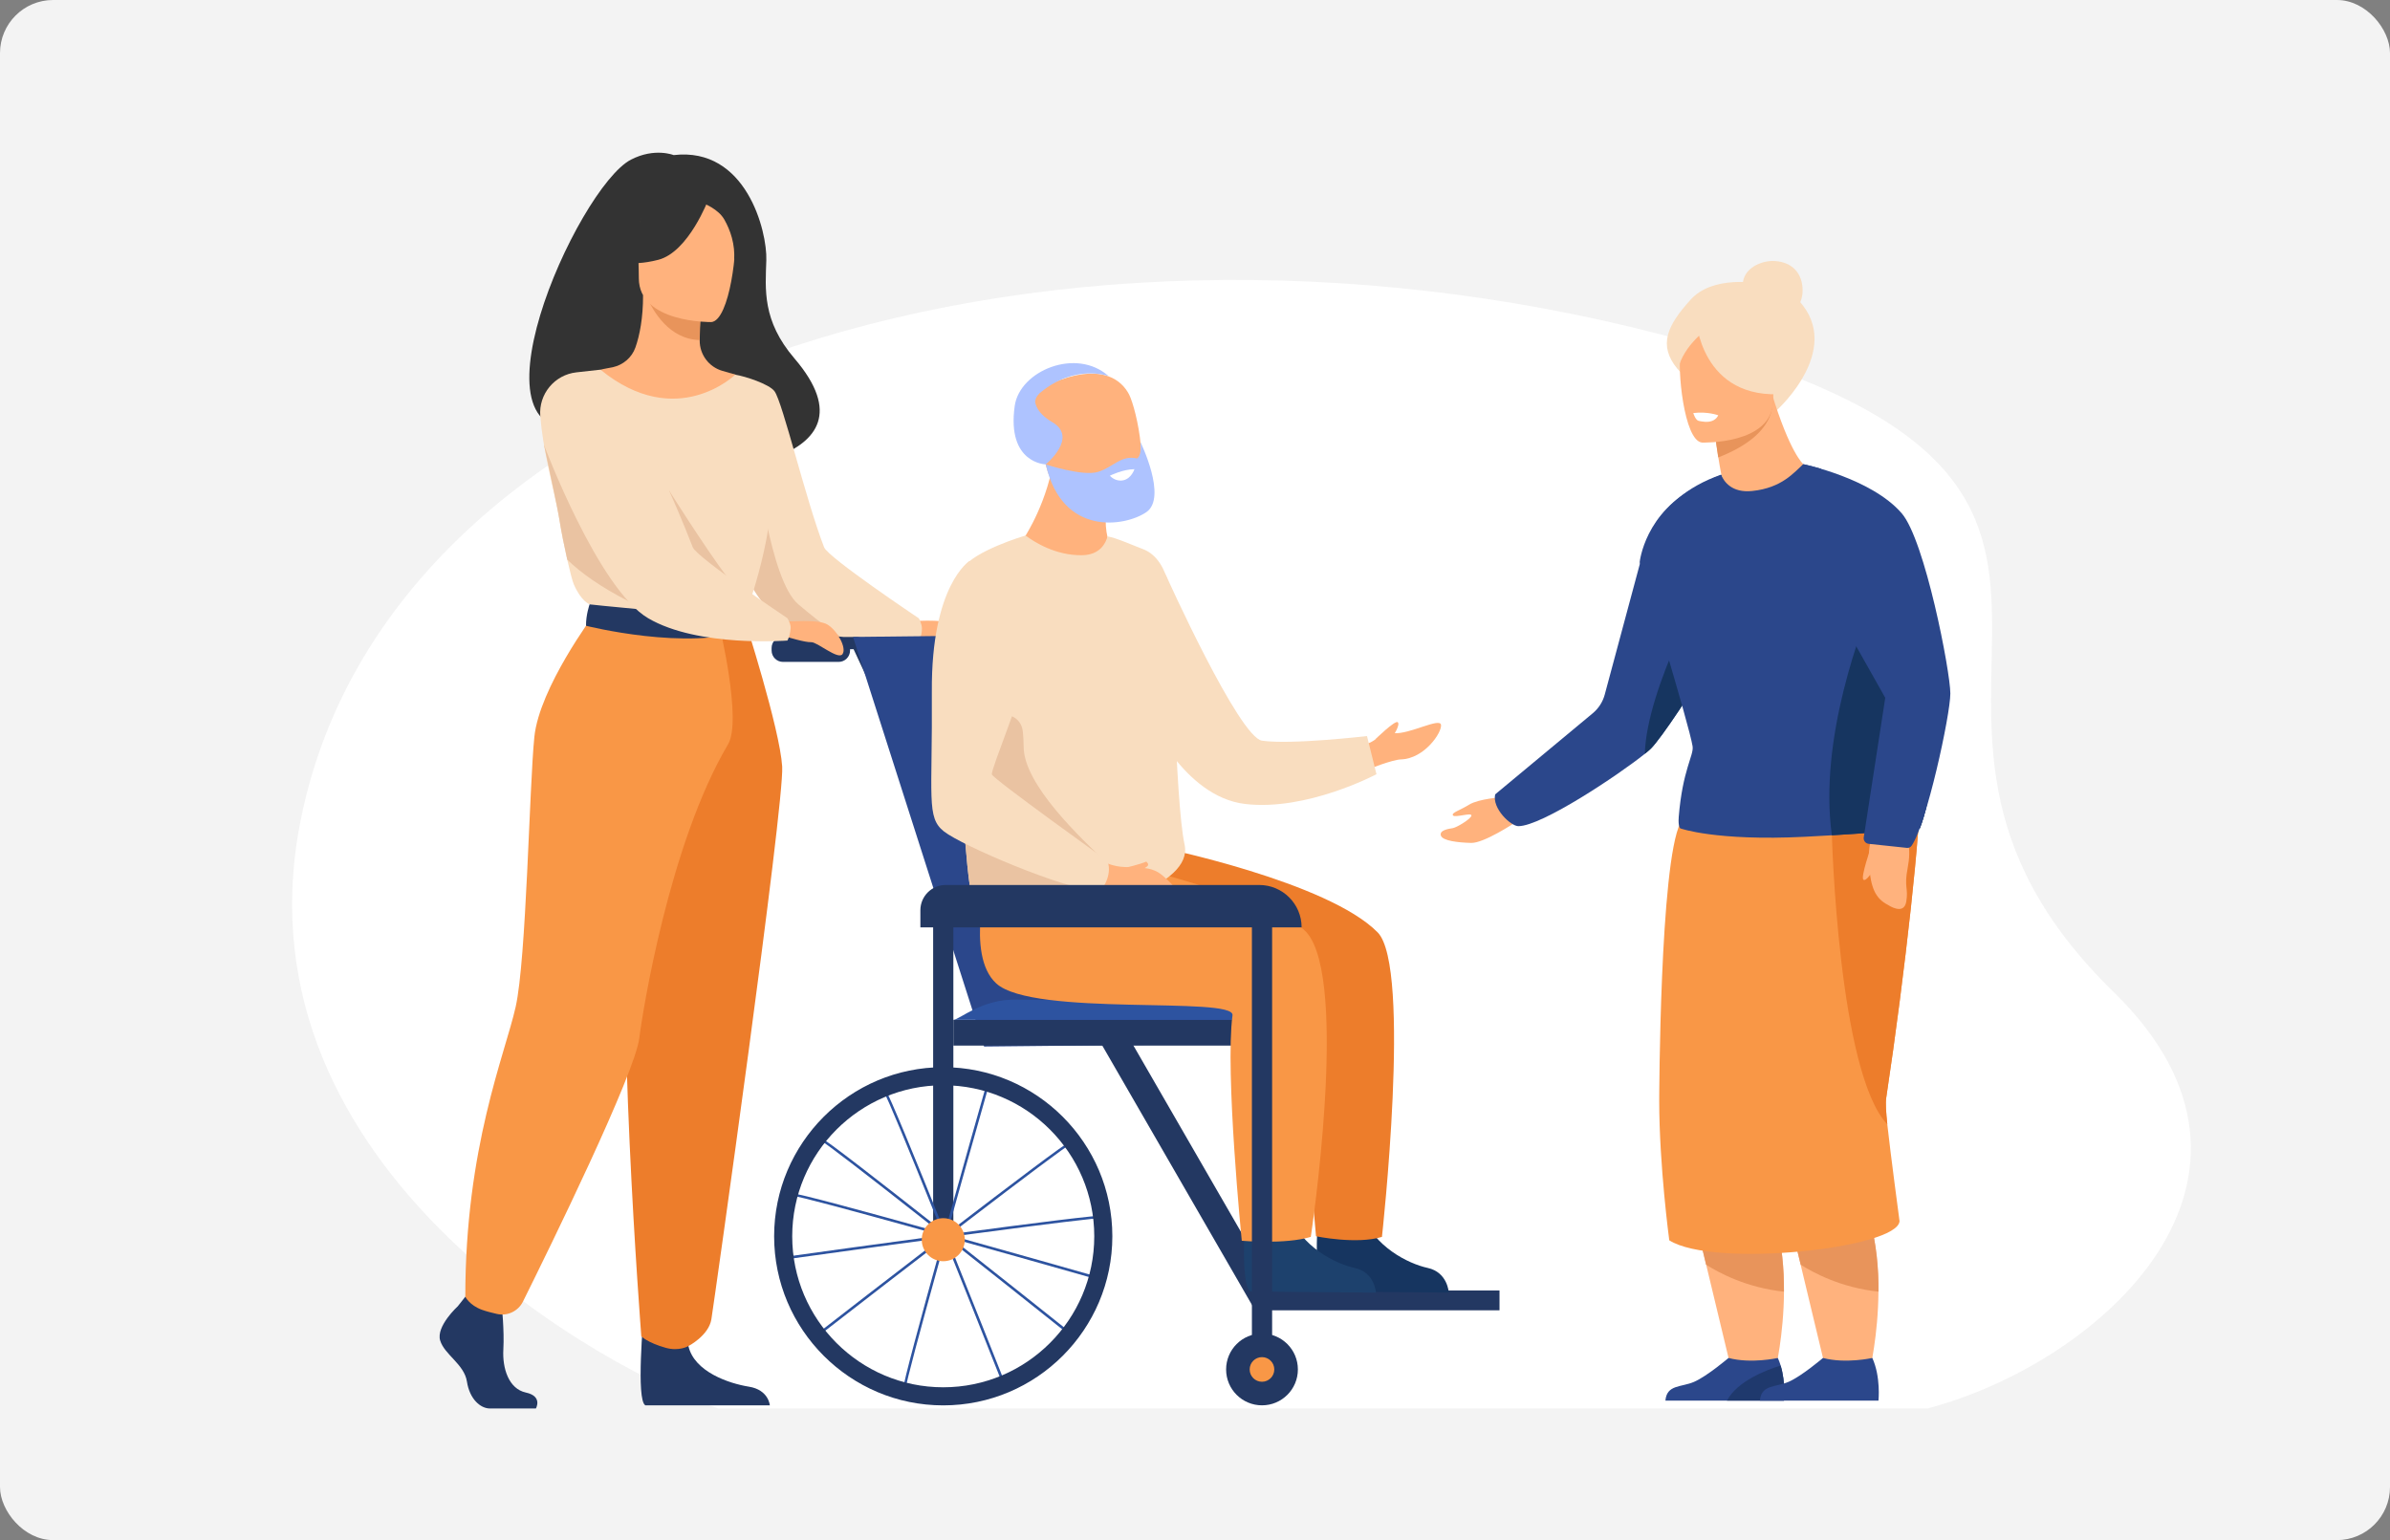 <svg width="360" height="232" viewBox="0 0 360 232" fill="none" xmlns="http://www.w3.org/2000/svg">
<rect x="0" y="0" width="360" height="232" fill="#808080" stroke="none"/>
<rect width="360" height="232" rx="8" fill="#F3F3F3"/>
<path d="M290.338 212.169C316.43 205.301 347.222 177.561 318.386 149.452C273.914 106.098 335.143 74.068 254.812 51.631C160.94 25.413 58.175 54.96 45.125 124.41C35.364 176.353 91.886 206.883 108.197 212.169H290.337H290.338Z" fill="white"/>
<g clip-path="url(#clip0_468_27411)">
<path d="M106.833 113.439H81.469V153.475H106.833V113.439Z" fill="#98BAF4"/>
<path d="M107.879 154.767H79.934V112.149H107.875V154.767H107.879ZM82.515 152.185H105.298V114.731H82.515V152.185Z" fill="white"/>
<path d="M105.617 126.832H82.189V128.767H105.617V126.832Z" fill="white"/>
<path d="M105.617 140.154H82.189V142.09H105.617V140.154Z" fill="white"/>
<path d="M94.877 153.475V113.25H92.941V153.475H94.877Z" fill="white"/>
<path d="M88.925 64.144C88.233 62.811 103.987 58.016 104.238 71.162C104.238 71.162 133.748 70.435 119.66 53.986C114.783 48.29 115.286 43.584 115.429 39.202C115.575 34.82 112.391 22.08 101.468 23.363C101.468 23.363 98.608 22.2 95.038 24.05C86.919 28.259 68.731 68.99 88.925 64.144Z" fill="#333333"/>
<path d="M151.632 104.49C151.284 104.49 150.952 104.293 150.797 103.957L147.698 97.303H137.42C136.91 97.303 136.5 96.89 136.5 96.383C136.5 95.877 136.913 95.464 137.42 95.464H148.286C148.645 95.464 148.969 95.672 149.12 95.997L152.466 103.18C152.683 103.64 152.482 104.189 152.022 104.405C151.895 104.463 151.763 104.49 151.632 104.49Z" fill="#233862"/>
<path d="M145.047 97.774H137.149C136.384 97.774 135.758 97.148 135.758 96.383C135.758 95.618 136.384 94.992 137.149 94.992H145.047C145.812 94.992 146.438 95.618 146.438 96.383C146.438 97.148 145.812 97.774 145.047 97.774Z" fill="#233862"/>
<path d="M137.008 93.497C137.267 93.694 141.849 93.111 143.322 94.042C144.798 94.973 146.212 97.554 145.551 98.474C144.891 99.397 141.753 96.627 140.833 96.673C139.91 96.72 137.263 95.9 137.263 95.9L137.004 93.493L137.008 93.497Z" fill="#FFB27D"/>
<path d="M138.398 93.13C138.398 93.13 138.877 93.965 138.869 94.691C138.854 95.916 138.398 96.5 138.398 96.5C138.398 96.5 132.857 96.944 126.887 96.082C123.571 95.603 120.121 94.718 117.42 93.134C113.752 90.978 110.348 83.304 107.813 75.977C105.124 68.211 103.416 60.834 103.416 60.834C104.664 57.812 107.968 55.992 110.746 56.441C112.269 56.684 115.843 57.859 116.651 58.921C117.891 60.548 121.392 75.417 124.139 82.454C124.746 83.999 138.39 93.134 138.39 93.134L138.398 93.13Z" fill="#F9DDBF"/>
<path d="M126.891 96.078C123.576 95.599 120.125 94.714 117.424 93.13C113.757 90.974 110.353 83.3 107.818 75.973C107.779 70.683 107.779 66.313 107.779 66.313L113.78 68.802C113.966 69.169 115.902 87.334 120.233 91.02C123.916 94.15 126.261 95.684 126.887 96.074L126.891 96.078Z" fill="#EAC3A2"/>
<path d="M132.505 104.981C132.157 104.981 131.825 104.784 131.67 104.447L128.571 97.793H118.293C117.783 97.793 117.373 97.38 117.373 96.874C117.373 96.368 117.787 95.954 118.293 95.954H129.159C129.518 95.954 129.842 96.163 129.993 96.487L133.34 103.671C133.552 104.131 133.355 104.679 132.895 104.896C132.768 104.954 132.636 104.981 132.509 104.981H132.505Z" fill="#233862"/>
<path d="M126.325 95.892H117.94C116.993 95.892 116.225 96.66 116.225 97.607V97.994C116.225 98.941 116.993 99.709 117.94 99.709H126.325C127.273 99.709 128.041 98.941 128.041 97.994V97.607C128.041 96.66 127.273 95.892 126.325 95.892Z" fill="#233862"/>
<path d="M192.107 157.198L148.23 157.65L128.488 95.948L158.327 95.616L192.107 157.198Z" fill="#2B478B"/>
<path d="M189.038 197.383H225.867V194.396H189.038V197.383Z" fill="#233862"/>
<path d="M143.601 157.507H192.826V153.631H143.601V157.507Z" fill="#233862"/>
<path d="M189.044 197.373L192.564 195.341L168.483 153.614L164.962 155.646L189.044 197.373Z" fill="#233862"/>
<path d="M143.605 153.627C144.502 153.627 147.922 150.404 153.285 150.578C158.648 150.752 188.572 150.57 188.572 150.57C188.572 150.57 192.479 150.161 192.842 153.627H143.602H143.605Z" fill="#2D53A0"/>
<path d="M195.497 206.292C195.497 203.305 193.078 200.886 190.091 200.886C187.104 200.886 184.686 203.305 184.686 206.292C184.686 209.279 187.104 211.697 190.091 211.697C193.078 211.697 195.497 209.279 195.497 206.292Z" fill="#233862"/>
<path d="M188.234 206.291C188.234 205.267 189.065 204.436 190.089 204.436C191.113 204.436 191.944 205.267 191.944 206.291C191.944 207.315 191.113 208.146 190.089 208.146C189.065 208.146 188.234 207.315 188.234 206.291Z" fill="#F99746"/>
<path d="M68.963 196.765C68.963 196.765 65.655 199.783 66.3 201.928C66.946 204.072 69.929 205.502 70.334 208.122C70.736 210.742 72.352 212.171 73.8 212.171H80.721C80.721 212.171 81.791 210.328 79.21 209.772C76.629 209.215 75.655 206.136 75.818 203.276C75.98 200.417 75.574 196.607 75.574 196.607L70.091 195.335L68.963 196.765Z" fill="#233862"/>
<path d="M96.953 198.044C96.953 198.044 95.767 210.985 97.216 211.7H115.957C115.957 211.7 115.795 209.362 112.808 208.887C109.825 208.412 104.581 206.661 103.696 202.77C102.807 198.879 96.953 198.044 96.953 198.044Z" fill="#233862"/>
<path d="M83.713 106.325C87.535 97.75 89.876 95.289 89.428 92.626C89.096 90.644 90.44 55.697 90.44 55.697C90.896 55.558 91.805 55.431 92.299 55.319C93.868 54.971 95.166 53.87 95.707 52.355C96.356 50.531 96.874 47.842 96.863 44.468L97.353 44.565L105.588 46.196C105.588 46.196 105.402 48.788 105.394 51.227C105.394 51.246 105.394 51.269 105.394 51.288C105.383 53.41 106.774 55.28 108.814 55.867C109.854 56.169 110.758 56.424 110.758 56.424C110.758 56.424 113.783 65.056 114.359 73.924C114.935 82.792 108.861 86.645 114.406 104.37C120.066 122.469 81.599 111.054 83.713 106.317V106.325Z" fill="#FFB27D"/>
<path d="M105.594 46.2C105.594 46.2 105.408 48.793 105.401 51.231C100.791 51.1 98.356 46.899 97.359 44.569L105.594 46.2Z" fill="#E8945B"/>
<path d="M107.136 48.515C107.136 48.515 96.232 48.696 96.224 41.903C96.216 35.11 94.806 30.562 101.765 30.16C108.724 29.758 110.081 32.347 110.633 34.615C111.186 36.88 109.968 48.294 107.132 48.519L107.136 48.515Z" fill="#FFB27D"/>
<path d="M106.723 29.99C106.723 29.99 103.736 37.958 99.157 39.136C94.574 40.315 92.588 39.086 92.588 39.086C92.588 39.086 96.1 36.296 96.831 31.424C96.831 31.424 104.47 26.2 106.723 29.99Z" fill="#333333"/>
<path d="M105.982 30.638C105.982 30.638 108.197 31.465 109.108 33.08C110.001 34.661 110.758 36.751 110.585 39.317C110.585 39.317 112.833 33.899 110.306 30.839C107.625 27.589 105.986 30.642 105.986 30.642L105.982 30.638Z" fill="#333333"/>
<path d="M112.815 91.037L102 94.267L98.568 93.425L88.815 91.033C88.815 91.033 87.552 90.612 86.435 88.034C86.223 87.547 85.84 86.06 85.442 84.302C85.002 82.35 84.546 80.063 84.287 78.444C83.908 76.063 83.151 73.103 82.49 69.912C82.007 67.574 81.574 65.12 81.381 62.674C81.118 59.37 83.529 56.453 86.825 56.09L90.446 55.688C101.938 65.062 110.767 56.422 110.767 56.422C110.767 56.422 113.789 61.797 115.768 69.537C117.746 77.277 112.819 91.029 112.819 91.029L112.815 91.037Z" fill="#F9DDBF"/>
<path d="M112.119 93.126C112.119 93.126 117.475 109.8 117.819 115.476C118.163 121.152 107.579 196.12 107.154 198.732C106.752 201.197 103.692 202.77 103.692 202.77C103.692 202.77 102.285 203.601 100.272 203.032C97.482 202.244 96.601 201.301 96.601 201.301C96.601 201.301 92.432 147.838 95.013 128.737C97.594 109.641 97.625 93.122 97.625 93.122H112.119V93.126Z" fill="#ED7D2B"/>
<path d="M89.424 92.63C89.424 92.63 81.251 103.592 80.49 111.004C79.729 118.415 79.296 144.447 77.673 151.673C76.05 158.899 70.088 172.802 70.088 195.338C70.088 195.338 70.706 196.628 72.623 197.316C73.233 197.536 74.052 197.749 74.852 197.93C76.429 198.294 78.048 197.521 78.77 196.072C82.801 187.957 95.641 161.778 96.302 156.345C96.769 152.5 100.823 127.047 109.668 112.117C111.793 108.531 108.366 94.272 108.366 94.272L89.432 92.63H89.424Z" fill="#F99746"/>
<path d="M112.979 90.553C112.979 90.553 110.831 92.253 106.557 92.342C101.453 92.446 88.809 91.04 88.809 91.04C88.809 91.04 88.249 92.608 88.272 94.266C88.272 94.266 103.713 98.161 112.662 94.834C112.662 94.834 113.818 92.662 112.979 90.553Z" fill="#233862"/>
<path d="M94.631 90.55C90.458 88.413 87.506 86.307 85.446 84.306C85.006 82.354 84.55 80.067 84.291 78.448C83.912 76.067 82.598 70.183 81.938 66.991L99.311 92.015C99.311 92.015 100.091 93.34 94.635 90.55H94.631Z" fill="#EAC3A2"/>
<path d="M100.777 73.878C100.777 73.878 108.502 86.143 110.743 88.349C112.98 90.555 101.604 86.599 101.604 86.599L100.777 73.882V73.878Z" fill="#EAC3A2"/>
<path d="M118.359 93.557C118.614 93.754 123.201 93.17 124.673 94.102C126.149 95.033 127.564 97.614 126.903 98.538C126.242 99.461 123.104 96.691 122.185 96.737C121.261 96.783 118.614 95.964 118.614 95.964L118.359 93.557Z" fill="#FFB27D"/>
<path d="M81.928 66.998C81.928 66.998 90.073 88.687 97.628 93.127C105.182 97.567 118.602 96.492 118.602 96.492C118.602 96.492 118.992 95.897 119.097 94.63C119.151 94.004 118.602 93.123 118.602 93.123C118.602 93.123 104.954 83.988 104.351 82.442C101.604 75.406 97.62 66.399 95.962 65.201C94.304 64.003 83.794 62.473 81.932 66.99L81.928 66.998Z" fill="#F9DDBF"/>
<path d="M204.795 112.182C204.795 112.182 205.993 112.182 206.766 111.648C207.461 111.169 208.752 110.354 209.984 110.447C212.326 110.621 216.886 108.059 217.056 109.187C217.23 110.315 214.559 114.288 211.024 114.396C209.722 114.434 206.12 115.872 206.12 115.872L204.795 112.182Z" fill="#FFB27D"/>
<path d="M175.575 86.523C175.699 86.859 186.646 111.068 190.096 111.574C194.474 112.215 205.908 110.878 205.908 110.878L207.334 116.628C207.334 116.628 196.851 122.219 187.53 121.107C178.21 119.994 172.955 107.737 172.955 107.737L175.575 86.523Z" fill="#F9DDBF"/>
<path d="M198.472 183.983C198.472 183.983 197.819 194.369 199.458 194.528C199.674 194.547 207.777 194.62 207.777 194.62L218.226 194.709C218.226 194.709 218.071 191.657 215.053 191C212.035 190.343 206.993 187.758 205.2 182.962C203.31 177.916 198.472 183.983 198.472 183.983Z" fill="#163560"/>
<path d="M159.635 131.397C159.635 131.397 156.029 143.793 160.778 148.144C166.316 153.218 196.796 150.018 196.367 152.947C195.633 157.963 198.229 186.229 198.229 186.229C198.229 186.229 204.3 187.496 208.16 186.325C208.16 186.325 212.662 145.687 207.515 140.455C200.007 132.819 174.716 127.649 174.716 127.649L159.639 131.397H159.635Z" fill="#ED7D2B"/>
<path d="M187.498 183.992C187.498 183.992 186.845 194.379 188.483 194.537C188.699 194.556 196.802 194.63 196.802 194.63L207.251 194.719C207.251 194.719 207.096 191.666 204.078 191.009C201.061 190.352 196.018 187.767 194.221 182.972C192.332 177.925 187.494 183.992 187.494 183.992H187.498Z" fill="#1D416D"/>
<path d="M148.918 131.395C148.918 131.395 145.309 143.791 150.061 148.142C155.599 153.215 186.044 150.008 185.65 152.945C184.506 161.453 187.045 186.906 187.045 186.906C187.045 186.906 193.583 187.494 197.443 186.319C197.443 186.319 203.262 147.751 196.802 140.448C192.621 135.726 166.859 129.517 166.859 129.517L148.921 131.391L148.918 131.395Z" fill="#F99746"/>
<path d="M168.168 71.132C168.168 71.132 165.741 76.437 166.831 80.95L163.705 93.061L154.357 80.877C154.357 80.877 157.994 75.367 158.817 68.388L168.168 71.132Z" fill="#FFB27D"/>
<path d="M154.906 138.364C151.733 138.573 148.998 138.426 147.332 137.862C146.084 137.445 145.145 126.22 144.677 114.268C144.16 101.037 144.214 86.914 145.056 85.581C146.683 83.011 154.268 80.704 154.488 80.677C155.814 81.67 159.025 83.703 163.001 83.637C165.69 83.591 166.552 81.833 166.827 80.809C167.943 80.932 171.174 82.358 172.086 82.687C176.641 84.325 176.533 91.995 176.533 91.995C176.533 91.995 176.974 120.539 178.434 127.255C179.767 133.376 165.068 137.704 154.906 138.368V138.364Z" fill="#F9DDBF"/>
<path d="M169.897 74.128C169.897 74.128 159.471 77.501 157.698 70.638C155.928 63.776 152.025 59.954 159.773 57.199C166.141 54.931 168.973 57.296 170.074 59.429C171.176 61.562 173.718 72.69 169.897 74.128Z" fill="#FFB27D"/>
<path d="M171.79 66.607C171.79 66.607 175.874 74.942 172.678 77.144C169.483 79.347 160.008 80.865 157.523 69.961C157.523 69.961 163.095 71.8 165.395 71.085C167.694 70.374 168.857 68.504 171.256 69.061C171.256 69.061 172.025 68.79 171.79 66.607Z" fill="#AEC3FF"/>
<path d="M155.921 60.532C155.936 59.778 156.647 59.191 156.647 59.191C161.937 54.747 166.98 56.656 166.98 56.656C162.123 52.313 153.599 55.829 152.845 61.146C151.62 69.829 157.517 69.956 157.517 69.956C157.517 69.956 162.455 65.918 158.533 63.615C157.235 62.85 156.508 62.054 156.153 61.289C156.033 61.034 155.956 60.779 155.913 60.532H155.921Z" fill="#AEC3FF"/>
<path d="M170.874 70.679C170.874 70.679 170.445 72.066 169.22 72.344C167.995 72.626 167.176 71.66 167.176 71.66C167.176 71.66 169.131 70.686 170.878 70.675L170.874 70.679Z" fill="white"/>
<path d="M166.819 130.107L168.929 135.181C168.929 135.181 158.279 134.126 156.351 135.687C155.455 136.413 154.724 137.584 154.906 138.357C151.734 138.566 148.998 138.419 147.332 137.855C146.084 137.437 145.145 126.212 144.678 114.261L146.2 111.954L149.887 108.422C151.417 106.954 153.836 107.966 154.064 110.18C154.141 110.93 154.191 111.71 154.191 112.479C154.191 118.194 162.785 126.239 166.823 130.103L166.819 130.107Z" fill="#EAC3A2"/>
<path d="M166.472 129.928C166.472 129.928 167.755 130.55 169.374 130.604C172.234 130.697 173.169 130.705 174.39 131.373C175.074 131.748 176.264 132.892 176.867 133.588C177.253 134.032 177.698 135.871 177.292 136.13C176.554 136.598 172.531 135.044 171.446 135.326C170.626 135.539 169.185 135.373 168.246 134.905C167.307 134.438 165.557 133.87 165.557 133.87L166.472 129.928Z" fill="#FFB27D"/>
<path d="M169.598 130.698C169.598 130.698 171.731 130.207 172.65 129.79C172.65 129.79 173.149 130.153 172.843 130.466C172.538 130.779 171.669 131.119 171.669 131.119L169.598 130.698Z" fill="#FFB27D"/>
<path d="M146.041 84.494C146.041 84.494 140.253 88.122 140.361 104.17C140.469 120.213 139.503 123.142 142.185 125.248C144.863 127.358 160.103 133.935 165.679 134.325C165.679 134.325 167.68 132.099 166.822 129.68C166.822 129.68 149.619 117.366 149.403 116.662C149.19 115.959 154.619 103.115 155.157 98.899C155.694 94.683 146.045 84.494 146.045 84.494H146.041Z" fill="#F9DDBF"/>
<path d="M207.119 111.406C207.119 111.406 210.145 108.442 210.539 108.794C210.952 109.165 209.897 110.78 209.897 110.78L207.119 111.406Z" fill="#FFB27D"/>
<path d="M140.557 187.289H143.602V136.472H140.557V187.289Z" fill="#233862"/>
<path d="M138.635 139.696H196.059C196.059 136.172 193.204 133.313 189.676 133.313H142.437C140.339 133.313 138.635 135.017 138.635 137.115V139.696Z" fill="#233862"/>
<path d="M188.572 201.567H191.617V137.891H188.572V201.567Z" fill="#233862"/>
<path d="M136.079 209.112C135.855 208.095 147.328 167.758 148.638 163.164L149.013 163.268C145.496 175.614 136.389 207.902 136.462 209.038L136.079 209.112Z" fill="#2D53A0"/>
<path d="M119.48 179.803C120.497 179.578 160.834 191.051 165.428 192.361L165.324 192.736C152.978 189.219 120.69 180.112 119.554 180.185L119.48 179.803Z" fill="#2D53A0"/>
<path d="M123.712 171.447C124.736 171.628 157.531 197.769 161.267 200.748L161.024 201.053C150.989 193.051 124.709 172.196 123.631 171.829L123.712 171.451V171.447Z" fill="#2D53A0"/>
<path d="M166.364 183.126C165.39 182.763 123.855 188.547 119.121 189.208L119.175 189.594C131.888 187.821 165.123 183.261 166.24 183.493L166.364 183.126Z" fill="#2D53A0"/>
<path d="M133.444 164.339C134.24 165.007 149.666 204.004 151.424 208.448L151.061 208.591C146.343 196.654 133.935 165.483 133.186 164.629L133.444 164.339Z" fill="#2D53A0"/>
<path d="M161.235 171.95C160.207 172.12 127.068 197.816 123.293 200.749L123.533 201.054C133.672 193.183 160.23 172.684 161.312 172.332L161.238 171.95H161.235Z" fill="#2D53A0"/>
<path d="M138.84 186.748C138.84 184.959 140.289 183.506 142.082 183.506C143.875 183.506 145.324 184.955 145.324 186.748C145.324 188.541 143.875 189.99 142.082 189.99C140.289 189.99 138.84 188.541 138.84 186.748Z" fill="#F99746"/>
<path d="M116.605 186.231C116.605 172.185 128.032 160.759 142.078 160.759C156.124 160.759 167.55 172.185 167.55 186.231C167.55 200.277 156.124 211.704 142.078 211.704C128.032 211.704 116.605 200.277 116.605 186.231ZM119.33 186.231C119.33 198.774 129.535 208.979 142.078 208.979C154.62 208.979 164.826 198.774 164.826 186.231C164.826 173.689 154.62 163.483 142.078 163.483C129.535 163.483 119.33 173.689 119.33 186.231Z" fill="#233862"/>
<path d="M226.192 120.095C226.192 120.095 222.714 120.33 221.3 121.208C219.882 122.085 218.599 122.421 218.854 122.827C219.109 123.232 221.586 122.371 221.64 122.827C221.691 123.283 219.449 124.65 218.823 124.751C218.197 124.851 216.779 125.056 217.034 125.864C217.289 126.675 219.689 126.926 221.602 126.977C223.514 127.027 228.171 123.939 228.171 123.939L226.196 120.091L226.192 120.095Z" fill="#FFB27D"/>
<path d="M228.724 124.45C232.244 124.45 243.852 116.691 247.755 113.557C248.18 113.217 248.505 112.931 248.721 112.714C250.174 111.231 255.193 103.92 258.752 97.405C260.8 93.653 262.369 90.167 262.493 88.216C262.937 81.241 259.27 71.492 259.27 71.492C248.42 75.267 247.28 83.931 247.28 83.931L241.719 104.627C241.422 105.728 240.796 106.71 239.918 107.44L225.216 119.662C224.721 121.756 227.553 124.454 228.724 124.454V124.45Z" fill="#2B478B"/>
<path d="M247.756 113.558C248.181 113.218 248.505 112.932 248.722 112.716C250.175 111.232 255.194 103.921 258.753 97.406C259.213 93.469 258.896 89.778 257.273 87.197C257.273 87.197 248.049 103.426 247.752 113.562L247.756 113.558Z" fill="#163560"/>
<path d="M254.012 178.055L255.855 185.749L256.995 190.509L260.797 206.356C260.797 206.356 264.051 207.357 267.432 206.356C267.432 206.356 268.684 201.112 268.718 194.57C268.738 191.151 268.425 187.372 267.424 183.805C267.018 182.352 266.497 180.938 265.84 179.597C260.48 168.646 254.012 178.055 254.012 178.055Z" fill="#FFB27D"/>
<path d="M250.861 210.985H268.721C268.721 210.985 269.003 208.284 268.215 205.699C268.099 205.316 267.96 204.933 267.79 204.562C267.79 204.562 263.802 205.467 260.363 204.562C260.363 204.562 257.129 207.314 255.177 208.16C253.226 209.006 251.066 208.546 250.857 210.985H250.861Z" fill="#2B478B"/>
<path d="M255.846 185.749L256.986 190.509C258.929 191.75 263.118 193.991 268.709 194.571C268.729 191.151 268.416 187.372 267.415 183.805C265.773 182.97 264.099 182.534 262.677 182.785C259.134 183.403 257.028 184.698 255.846 185.745V185.749Z" fill="#E8945B"/>
<path d="M260.131 210.989H268.713C268.713 210.989 268.995 208.288 268.207 205.703C266.051 206.375 261.669 208.056 260.127 210.989H260.131Z" fill="#1F396D"/>
<path d="M268.242 178.055L270.085 185.749L271.225 190.509L275.024 206.356C275.024 206.356 278.277 207.357 281.658 206.356C281.658 206.356 282.91 201.112 282.945 194.57C282.964 191.151 282.651 187.372 281.651 183.805C281.245 182.352 280.723 180.938 280.066 179.597C274.703 168.646 268.234 178.055 268.234 178.055H268.242Z" fill="#FFB27D"/>
<path d="M282.018 204.562C282.018 204.562 278.031 205.467 274.592 204.562C274.592 204.562 271.357 207.318 269.406 208.16C267.455 209.002 265.295 208.546 265.09 210.985H282.95C282.95 210.985 283.321 207.418 282.022 204.562H282.018Z" fill="#2B478B"/>
<path d="M270.094 185.749L271.234 190.509C273.177 191.75 277.366 193.991 282.957 194.571C282.977 191.151 282.664 187.372 281.663 183.805C280.021 182.97 278.347 182.534 276.925 182.785C273.382 183.403 271.276 184.698 270.094 185.745V185.749Z" fill="#E8945B"/>
<path d="M251.435 186.839C258.104 191.074 285.895 188.045 286.123 183.945C286.123 183.945 284.747 173.674 284.28 169.374C284.086 167.585 283.997 166.155 284.11 165.409C287 146.282 289.427 123.758 289.133 119.45C289.09 118.843 289.063 118.53 289.063 118.53C289.063 118.53 286.977 118.352 283.804 118.232C274.585 117.869 256.176 117.931 253.116 123.963C250.001 130.107 249.924 165.796 249.924 165.796C249.924 175.61 251.439 186.839 251.439 186.839H251.435Z" fill="#F99746"/>
<path d="M284.284 169.374C284.091 167.585 284.002 166.155 284.114 165.409C287.004 146.282 289.431 123.758 289.137 119.45C289.095 118.843 289.068 118.53 289.068 118.53C289.068 118.53 286.981 118.352 283.809 118.232C279.04 121.042 275.934 125.829 275.934 125.829C275.934 125.829 276.896 161.619 284.288 169.374H284.284Z" fill="#ED7D2B"/>
<path d="M271.523 43.775C271.523 41.287 270.093 39.494 267.334 39.32C265.313 39.193 262.512 40.421 262.512 42.91C262.512 45.398 264.529 48.281 267.017 48.281C269.506 48.281 271.523 46.264 271.523 43.775Z" fill="#F9DDBF"/>
<path d="M267.672 61.759C267.672 61.759 278.499 52.007 270.168 44.514C269.36 43.788 268.379 43.285 267.316 43.053C264.403 42.416 257.923 41.523 254.65 45.144C251.122 49.043 249.727 52.007 252.668 55.561C255.608 59.116 267.672 61.759 267.672 61.759Z" fill="#F9DDBF"/>
<path d="M281.818 126.348C281.818 126.348 281.335 128.226 281.532 130.455C281.81 133.593 282.386 135.316 284.418 136.336C284.418 136.336 286.767 137.944 287.131 135.853C287.49 133.763 286.779 133.689 287.347 130.76C287.915 127.831 287.486 125.602 285.801 124.28L281.821 126.348H281.818Z" fill="#FFB27D"/>
<path d="M257.92 61.66C257.92 61.66 258.067 63.267 258.341 65.439C258.472 66.501 258.635 67.695 258.828 68.905C258.963 69.774 259.114 70.647 259.28 71.486L262.97 83.948L271.634 69.929C271.634 69.929 269.597 68.244 266.838 59.117C266.811 59.02 266.792 58.966 266.792 58.966L257.924 61.66H257.92Z" fill="#FFB27D"/>
<path d="M252.862 123.134C252.75 124.533 253.105 124.788 253.105 124.788C253.105 124.788 258.434 126.72 271.831 126.051C273.28 125.978 274.644 125.905 275.919 125.827C284.555 125.317 289.173 124.788 289.173 124.788C289.173 124.788 296.244 108.466 282.959 88.353C281.456 86.081 279.694 83.759 277.631 81.406C275.478 78.952 275.003 75.667 274.188 72.549C273.956 71.653 274.628 71.456 274.292 70.613C274.292 70.613 271.869 69.929 271.618 69.929C270.242 71.142 268.426 73.5 263.921 73.963C260.876 74.28 259.682 72.564 259.249 71.537C258.09 71.958 256.884 72.68 255.899 73.156C247.734 77.074 246.984 84.675 246.984 84.675C246.984 84.675 254.488 109.343 254.952 112.423C255.161 113.791 253.437 115.924 252.858 123.134H252.862Z" fill="#2B478B"/>
<path d="M258.328 65.439C258.46 66.502 258.622 67.696 258.815 68.905C268.278 65.223 267.076 60.064 266.825 59.114C266.798 59.017 266.779 58.963 266.779 58.963C266.779 58.963 261.926 62.41 258.328 65.435V65.439Z" fill="#E8945B"/>
<path d="M256.373 66.668C256.373 66.668 266.968 67.008 267.08 60.404C267.193 53.804 268.634 49.399 261.872 48.905C255.109 48.41 253.753 50.906 253.181 53.101C252.609 55.296 253.622 66.409 256.373 66.668Z" fill="#FFB27D"/>
<path d="M255.438 47.922C255.438 47.922 256.102 60.5 269.02 59.318C269.02 59.318 268.745 42.497 255.438 47.922Z" fill="#F9DDBF"/>
<path d="M257.909 49.016C257.909 49.016 254.08 51.353 252.89 55.098C252.89 55.098 248.62 49.147 257.909 49.016Z" fill="#F9DDBF"/>
<path d="M275.928 125.829C284.564 125.318 289.181 124.789 289.181 124.789C289.181 124.789 296.253 108.467 282.968 88.355C280.279 94.626 273.934 111.381 275.931 125.829H275.928Z" fill="#163560"/>
<path d="M271.634 69.929C271.634 69.929 281.885 72.031 286.449 77.321C289.95 81.375 293.775 101.186 293.775 104.459C293.775 107.732 290.177 124.22 287.936 127.408C287.782 127.628 287.519 127.752 287.252 127.725L281.479 127.114C280.996 127.064 280.656 126.619 280.73 126.14L283.972 105.116L272.588 84.922C272.588 84.922 265.876 76.966 271.634 69.933V69.929Z" fill="#2B478B"/>
<path d="M281.781 127.724C281.781 127.724 280.263 132.094 280.669 132.5C281.074 132.906 282.137 131.132 282.137 131.132L281.781 127.724Z" fill="#FFB27D"/>
<path d="M255.055 62.218C255.055 62.218 255.368 63.297 255.874 63.401C256.38 63.501 257.192 63.671 257.899 63.401C258.606 63.13 258.811 62.559 258.811 62.559C258.811 62.559 257.203 61.952 255.055 62.222V62.218Z" fill="white"/>
</g>
<defs>
<clipPath id="clip0_468_27411">
<rect width="227.565" height="189.171" fill="white" transform="translate(66.217 23)"/>
</clipPath>
</defs>
</svg>
